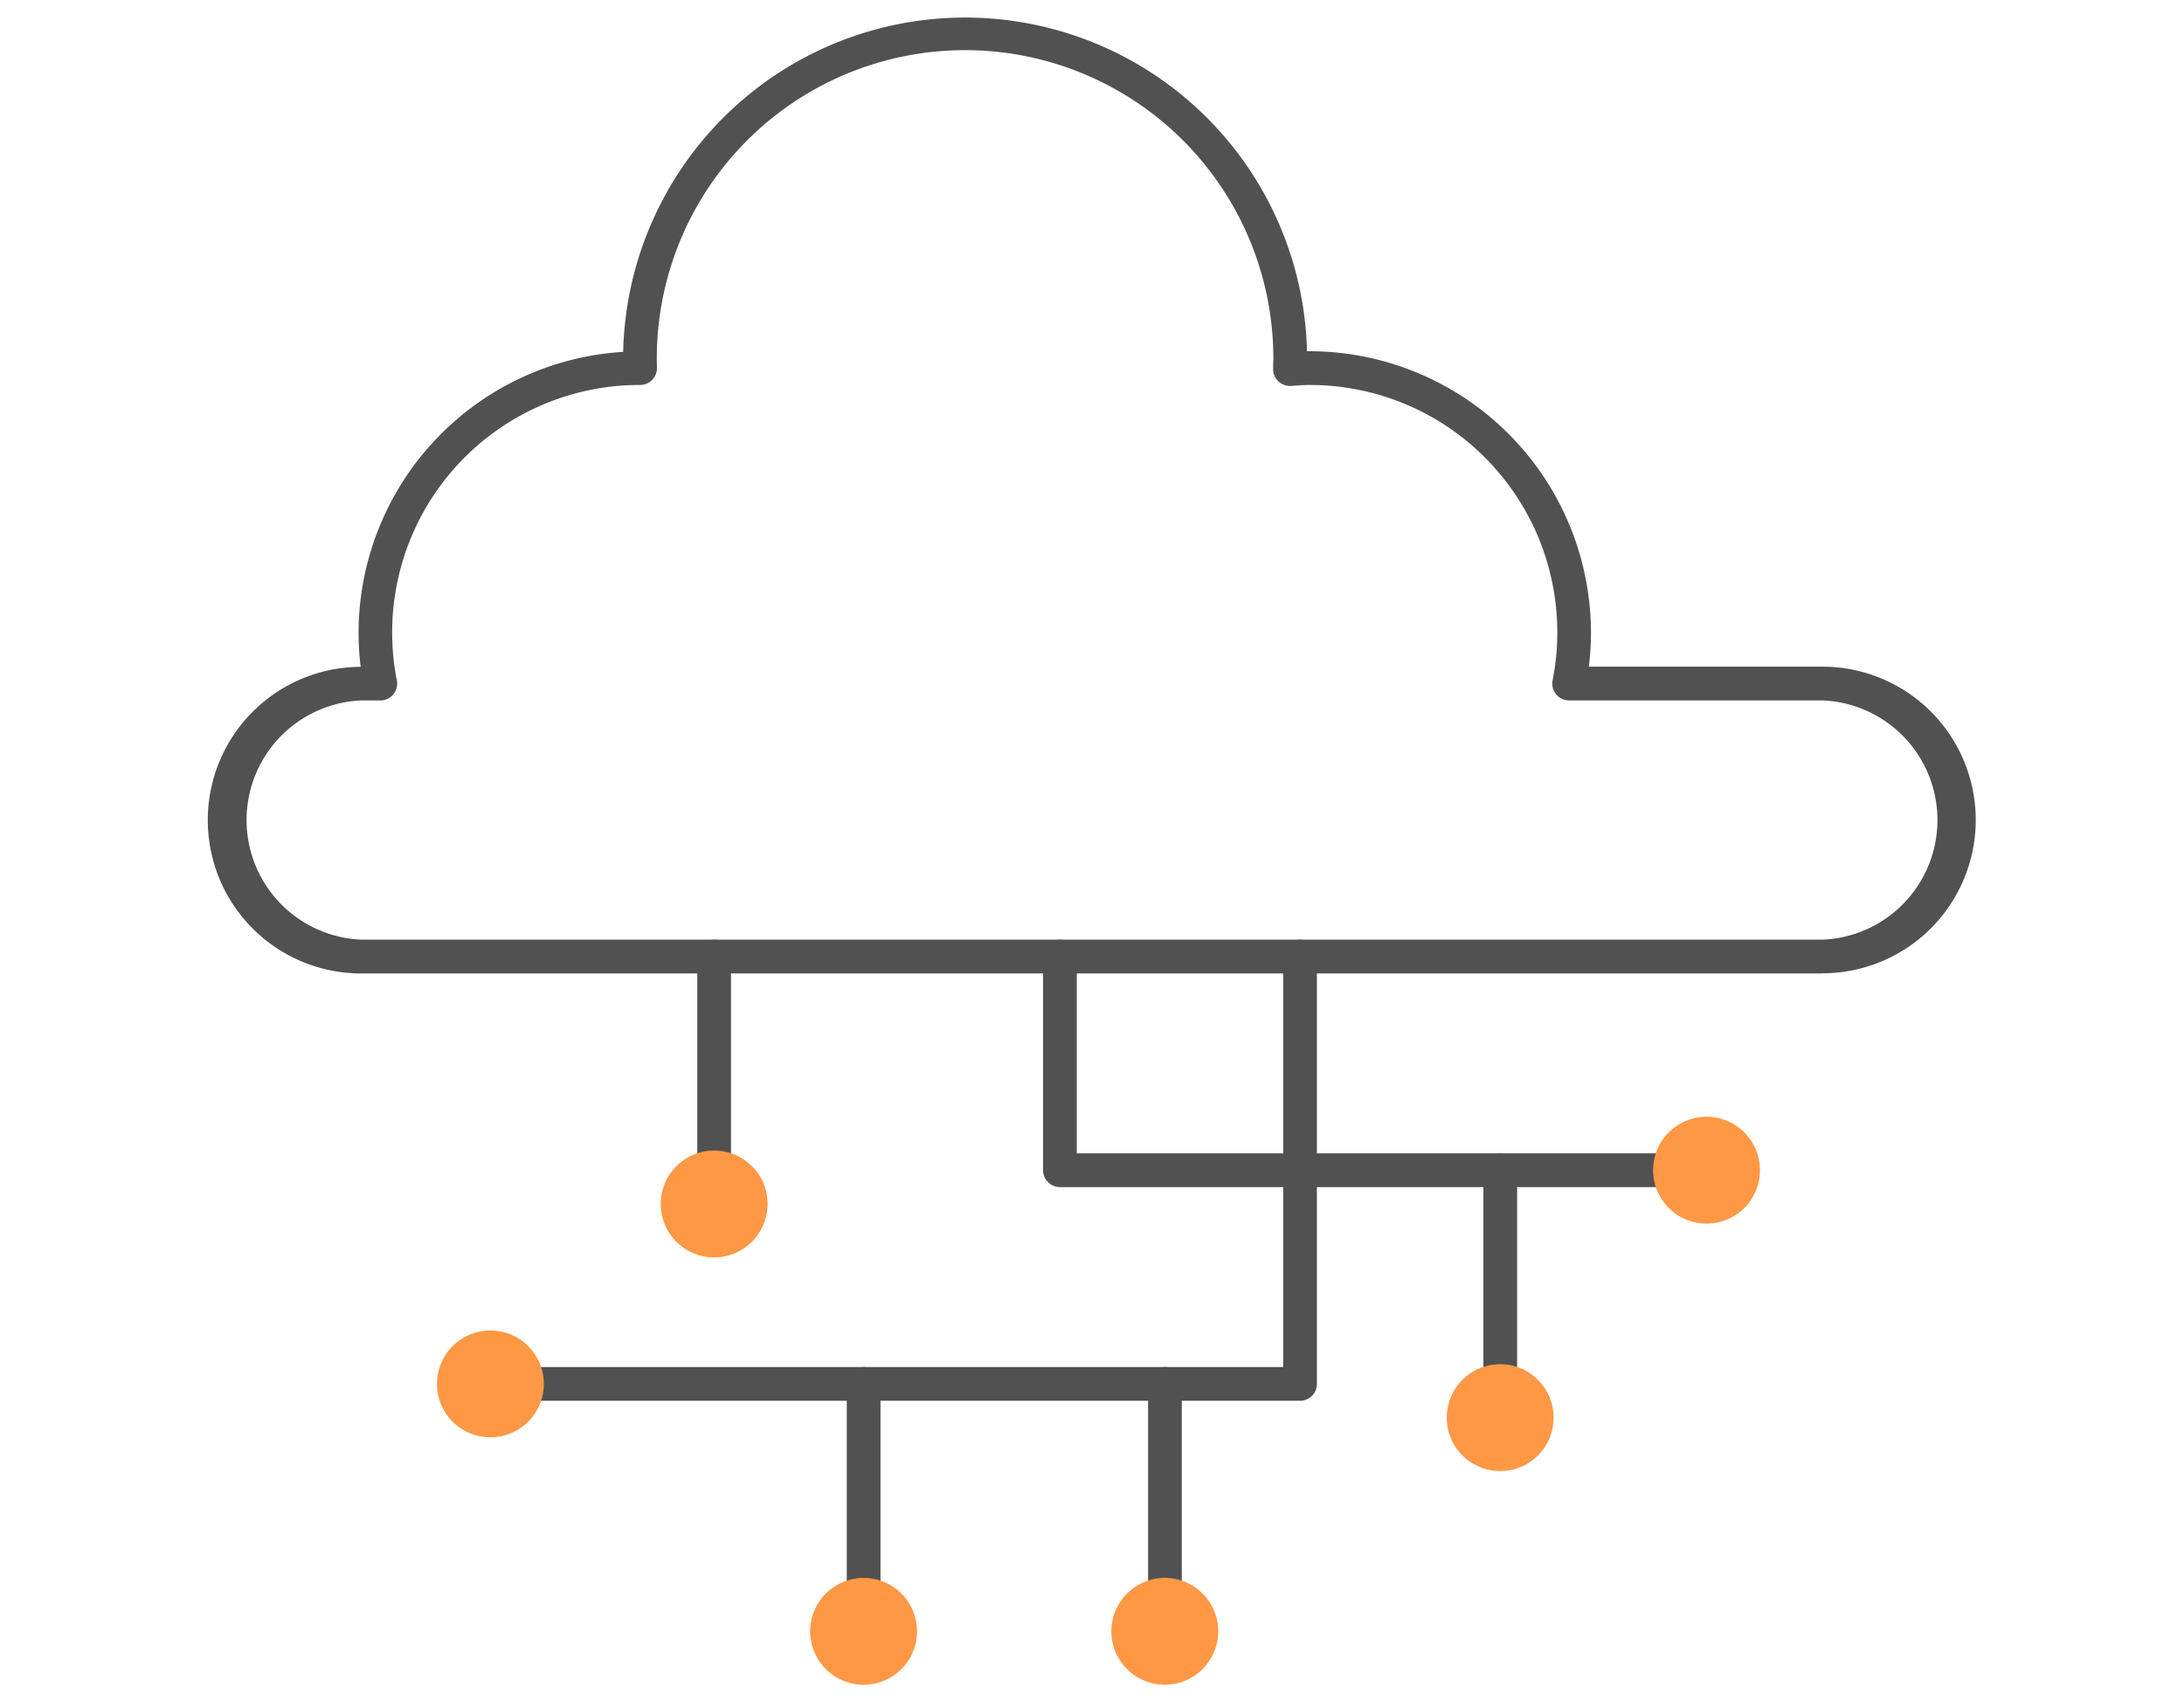 <svg xmlns="http://www.w3.org/2000/svg" width="104" height="81" viewBox="0 0 104 81">
  <g id="그룹_1495" data-name="그룹 1495" transform="translate(-1260 -1343)">
    <rect id="사각형_560" data-name="사각형 560" width="104" height="81" transform="translate(1260 1343)" fill="none" opacity="0.84"/>
    <g id="그룹_1053" data-name="그룹 1053" transform="translate(1269.913 1343.781)">
      <path id="패스_549" data-name="패스 549" d="M519.448,770.428H449.877a7.3,7.3,0,0,1-.04-14.6,13.279,13.279,0,0,1-.1-1.62,13.418,13.418,0,0,1,12.6-13.377A16.286,16.286,0,0,1,494.9,740.8h.122a13.416,13.416,0,0,1,13.4,13.4,13.171,13.171,0,0,1-.1,1.62h11.123a7.3,7.3,0,0,1,0,14.6Zm-69.571-13a5.7,5.7,0,0,0,0,11.391h69.571a5.7,5.7,0,0,0,0-11.391H507.384a.8.8,0,0,1-.788-.957,11.78,11.78,0,0,0-11.571-14.064c-.274,0-.542.021-.81.04l-.066.005a.813.813,0,0,1-.615-.222.8.8,0,0,1-.246-.606l0-.08c0-.134.01-.267.01-.4a14.68,14.68,0,1,0-29.36,0c0,.1,0,.2.006.305l0,.135a.8.8,0,0,1-.227.582.822.822,0,0,1-.647.24,11.785,11.785,0,0,0-11.511,14.066.8.8,0,0,1-.788.957Z" transform="translate(-442.575 -724.857)" fill="#515151"/>
      <path id="패스_550" data-name="패스 550" d="M501.6,815.232H463.044a.8.8,0,1,1,0-1.606h37.75V794.081a.8.8,0,0,1,1.606,0v20.347A.8.8,0,0,1,501.6,815.232Z" transform="translate(-449.604 -749.314)" fill="#515151"/>
      <path id="패스_551" data-name="패스 551" d="M464.62,824.78a2.544,2.544,0,1,1-2.544-2.544A2.543,2.543,0,0,1,464.62,824.78Z" transform="translate(-448.636 -759.664)" fill="#ff9845"/>
      <path id="패스_552" data-name="패스 552" d="M534.65,805.058h-29.4a.8.8,0,0,1-.8-.8V794.081a.8.8,0,0,1,1.606,0v9.37H534.65a.8.8,0,1,1,0,1.606Z" transform="translate(-464.692 -749.314)" fill="#515151"/>
      <path id="패스_553" data-name="패스 553" d="M554.745,808.946A2.544,2.544,0,1,1,552.2,806.4,2.543,2.543,0,0,1,554.745,808.946Z" transform="translate(-480.851 -754.005)" fill="#ff9845"/>
      <path id="패스_554" data-name="패스 554" d="M490.7,838.331a.8.8,0,0,1-.8-.8V825.747a.8.8,0,1,1,1.606,0v11.781A.8.8,0,0,1,490.7,838.331Z" transform="translate(-459.491 -760.632)" fill="#515151"/>
      <path id="패스_555" data-name="패스 555" d="M492.278,843.113a2.544,2.544,0,1,1-2.543-2.543A2.543,2.543,0,0,1,492.278,843.113Z" transform="translate(-458.523 -766.218)" fill="#ff9845"/>
      <path id="패스_556" data-name="패스 556" d="M479.619,806.664a.8.8,0,0,1-.8-.8v-11.78a.8.8,0,0,1,1.606,0v11.78A.8.8,0,0,1,479.619,806.664Z" transform="translate(-455.529 -749.314)" fill="#515151"/>
      <path id="패스_557" data-name="패스 557" d="M481.2,811.446a2.544,2.544,0,1,1-2.544-2.543A2.544,2.544,0,0,1,481.2,811.446Z" transform="translate(-454.561 -754.899)" fill="#ff9845"/>
      <path id="패스_558" data-name="패스 558" d="M537.878,822.5a.8.8,0,0,1-.8-.8v-11.78a.8.8,0,0,1,1.606,0v11.78A.8.8,0,0,1,537.878,822.5Z" transform="translate(-476.353 -754.973)" fill="#515151"/>
      <path id="패스_559" data-name="패스 559" d="M539.453,827.28a2.544,2.544,0,1,1-2.543-2.544A2.543,2.543,0,0,1,539.453,827.28Z" transform="translate(-475.385 -760.558)" fill="#ff9845"/>
      <path id="패스_560" data-name="패스 560" d="M513.028,838.331a.8.8,0,0,1-.8-.8V825.747a.8.8,0,1,1,1.606,0v11.781A.8.8,0,0,1,513.028,838.331Z" transform="translate(-467.471 -760.632)" fill="#515151"/>
      <path id="패스_561" data-name="패스 561" d="M514.6,843.113a2.544,2.544,0,1,1-2.544-2.543A2.544,2.544,0,0,1,514.6,843.113Z" transform="translate(-466.503 -766.218)" fill="#ff9845"/>
    </g>
  </g>
</svg>
